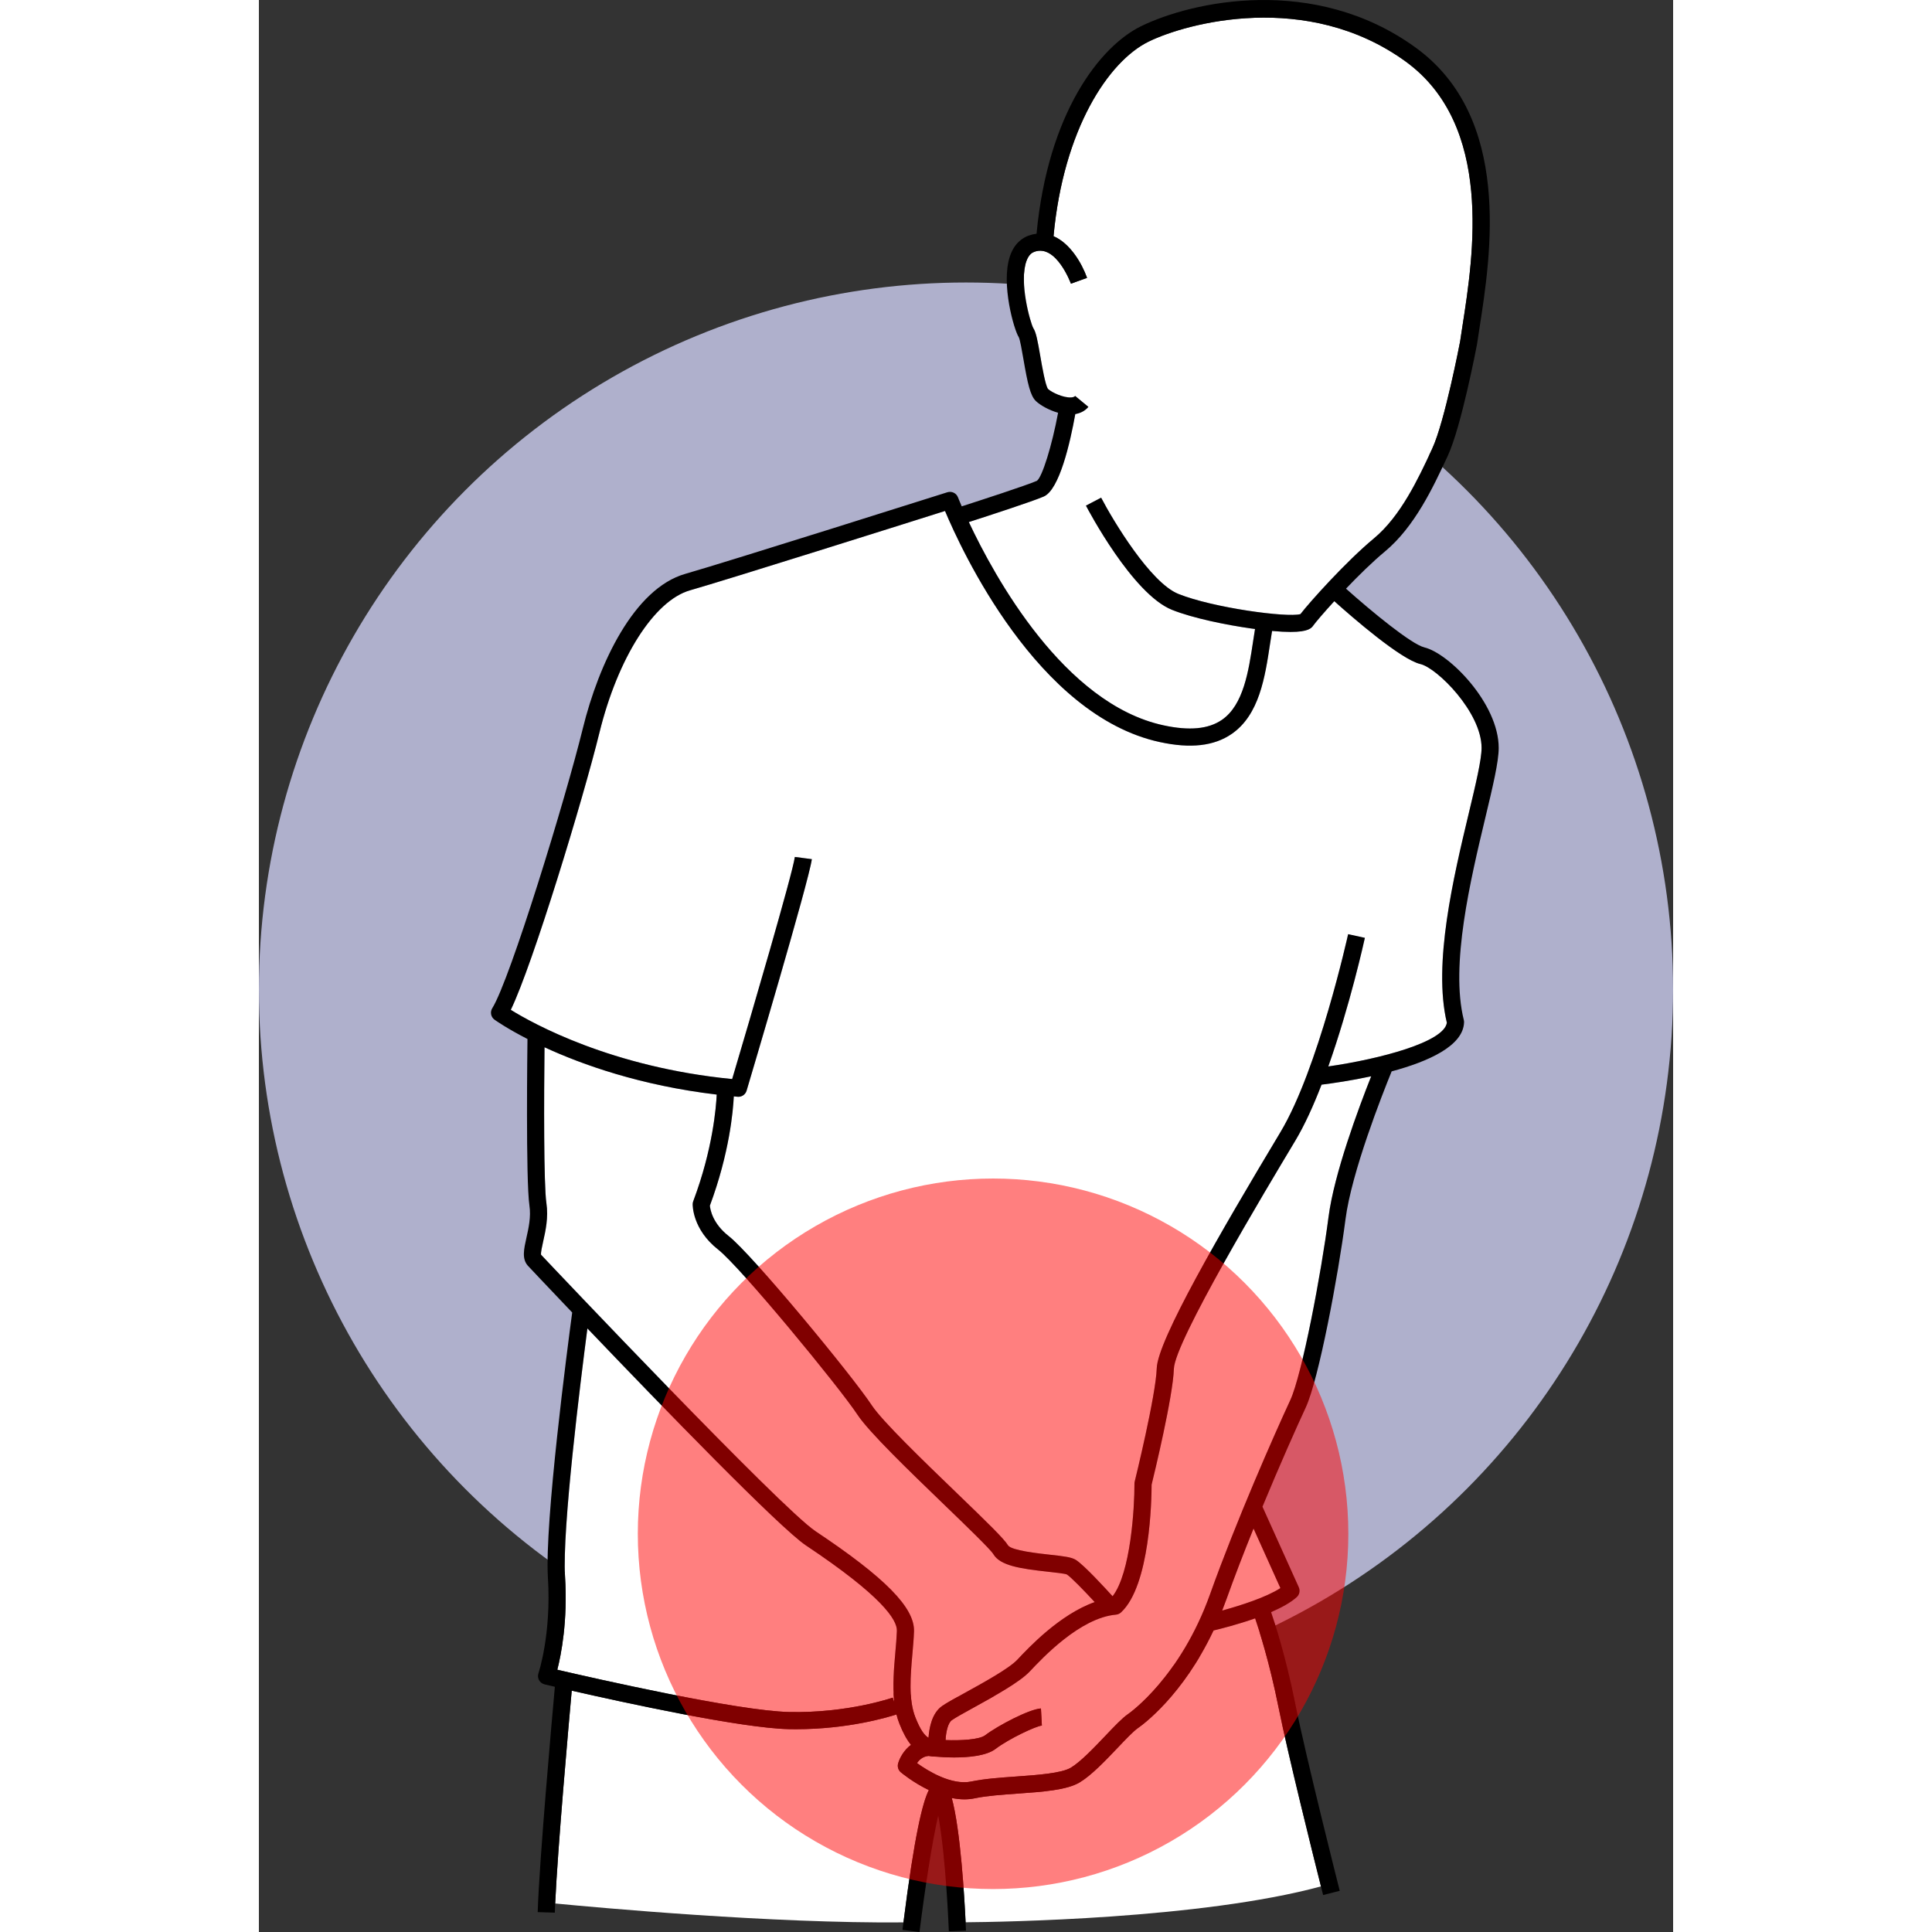 <svg xmlns="http://www.w3.org/2000/svg" id="Layer_1" height="512" viewBox="0 0 330 450.823" width="512"><rect x="0" y="0" width="330" height="450.823" fill="#333333" stroke="none"/><g><circle cx="165" cy="230.92" fill="#afb0cc" r="165"></circle><g fill="#fff"><path d="m232.468 377.632c-4.039 1.426-7.999 2.424-9.694 2.827-7.17 15.187-16.525 21.999-17.707 22.816-1.008.698-2.774 2.556-4.644 4.522-2.878 3.027-6.14 6.458-8.893 8.109-3.014 1.809-8.599 2.203-14.512 2.621-3.544.25-7.208.51-9.924 1.085-.819.174-1.649.253-2.477.253-.988 0-1.972-.118-2.941-.311 2.058 7.442 2.971 23.416 3.235 29 8.483-.067 54.923-.782 82.92-8.371-1.77-7.038-7.717-30.865-9.913-41.842-2.105-10.526-4.628-18.302-5.45-20.71z"></path><path d="m211.065 169.246c6.042 1.312 10.509.891 13.66-1.281 5.024-3.465 6.214-11.346 7.265-18.298.149-.986.298-1.948.453-2.894-.295-.04-.584-.077-.893-.121-5.686-.804-13.525-2.367-18.475-4.348-9.244-3.697-19.65-23.48-20.088-24.321l3.546-1.851c2.799 5.36 11.493 19.845 18.028 22.458 8.109 3.245 25.385 5.575 28.476 4.708 2.111-2.761 10.668-12.294 17.15-17.672 6.262-5.196 10.372-14.011 13.373-20.446l.241-.518c2.892-6.197 6.454-24.754 6.49-24.94.154-1.076.352-2.353.566-3.724 2.55-16.355 7.297-46.798-13.345-61.706-22.95-16.573-51.013-8.933-59.89-4.589-9.38 4.59-19.878 20.411-22.2 45.41 3.91 1.684 6.616 6.354 7.827 9.725l-3.764 1.355c-.034-.093-3.419-9.258-8.497-7.456-.535.19-1.312.614-1.87 2.116-1.826 4.905.908 14.519 1.588 15.711.645.967 1.006 2.921 1.637 6.576.409 2.368 1.171 6.776 1.793 7.622.898.833 3.611 2.089 5.392 1.978.462-.029.781-.145.946-.346l3.084 2.547c-.744.901-1.8 1.46-3.057 1.682-1.212 6.734-3.708 17.648-7.36 19.237-2.633 1.144-12.807 4.456-17.479 5.96 5.968 12.71 22.182 42.392 45.403 47.425z"></path><path d="m271.04 154.957c-4.598-1.082-15.842-10.857-20.1-14.673-2.489 2.72-4.364 4.929-4.886 5.659-.421.589-1.085 1.519-5.34 1.519-1.145 0-2.562-.071-4.293-.23-.164.989-.321 1.998-.477 3.033-1.171 7.756-2.499 16.546-8.949 20.994-4.11 2.833-9.597 3.456-16.778 1.898-28.612-6.202-46.389-45.035-50.113-53.922-9.091 2.872-50.558 15.959-59.509 18.517-8.346 2.385-16.837 15.729-21.13 33.206-3.775 15.368-15.518 54-20.682 64.685 5.137 3.186 23.516 13.409 51.653 16.148 4.315-14.525 14.129-48.016 14.626-51.827l3.967.518c-.663 5.082-14.632 52.026-15.226 54.022-.254.855-1.039 1.43-1.916 1.43-.057 0-.114-.002-.172-.008-.303-.026-.597-.059-.898-.087-.16 3.386-1.016 13.228-5.58 25.493.082.94.639 4.16 4.418 7.122 5.42 4.248 28.709 32.414 33.355 39.455 2.445 3.708 12.007 12.929 19.689 20.337 7.352 7.09 11.229 10.859 12.126 12.377.821 1.182 7.046 1.863 9.704 2.154 3.391.371 5.066.577 6.082 1.203 1.915 1.179 7.109 6.854 8.595 8.499 4.214-5.416 5.123-20.584 5.104-26.28-.001-.164.019-.328.059-.487.049-.199 4.933-20.013 5.14-26.439.21-6.512 14.713-31.511 28.872-55.107 8.821-14.702 15.719-45.865 15.788-46.179l3.907.856c-.197.899-3.5 15.821-8.534 30.006 12.064-1.737 27.034-5.685 27.662-10.201-3.282-13.741 1.567-34.024 5.115-48.864 1.603-6.708 2.989-12.501 2.989-15.261 0-8.326-10.382-18.651-14.268-19.566z"></path><path d="m149.793 413.553c-.604-.511-.85-1.33-.627-2.089.378-1.291 1.347-3.075 2.997-4.315-.946-1.16-1.845-2.767-2.723-5.002-.265-.676-.481-1.375-.661-2.091-2.066.673-11.319 3.447-23.483 3.447-.532 0-1.069-.005-1.612-.016-11.024-.225-38.243-6.148-50.684-8.981-.676 7.487-3.261 36.532-3.861 49.664 10.11.976 50.776 4.692 81.264 4.41 2.586-20.428 4.481-28.018 5.922-30.876-3.662-1.761-6.331-3.982-6.533-4.152z"></path><path d="m153.163 400.684c1.184 3.013 2.171 4.285 3.092 4.826.165-2.374.82-5.746 3.128-7.386 1.022-.726 2.968-1.798 5.432-3.154 4.32-2.38 10.238-5.638 12.171-7.701 2.662-2.838 9.909-10.556 18.042-13.434-2.512-2.72-5.577-5.874-6.514-6.451-.468-.2-2.752-.45-4.42-.633-6.443-.705-11.127-1.412-12.712-4.096-.668-1.126-6.401-6.654-11.46-11.532-8.232-7.939-17.563-16.938-20.252-21.014-4.327-6.559-27.344-34.481-32.483-38.51-6.067-4.755-5.97-10.418-5.963-10.657.006-.221.05-.439.127-.645 4.573-12.137 5.346-22.023 5.476-24.883-17.756-2.114-31.366-6.972-40.178-11.037-.135 11.71-.196 32.072.435 36.333.502 3.389-.195 6.499-.755 8.998-.243 1.083-.57 2.546-.494 3.07 2.542 2.723 55.959 59.131 64.051 64.525 16.298 10.865 23.171 17.86 22.98 23.391-.057 1.645-.21 3.384-.372 5.225-.44 5.005-.939 10.677.667 14.766z"></path><path d="m240.664 326.723c2.742-5.907 7.235-29.623 8.926-42.728 1.307-10.131 7.001-25.396 9.958-32.848-4.616.995-8.892 1.615-11.582 1.952-1.878 4.856-3.948 9.444-6.156 13.124-6.95 11.582-28.098 46.827-28.303 53.178-.21 6.523-4.606 24.626-5.197 27.032-.005 3.338-.327 23.525-7.141 29.814-.325.3-.74.483-1.181.522-8.365.736-17.186 10.145-20.084 13.236-2.367 2.524-8.351 5.82-13.16 8.469-2.165 1.192-4.21 2.318-5.044 2.911-.928.659-1.37 2.768-1.475 4.65 3.462.143 7.893-.086 9.246-1.12 2.943-2.247 10.339-6.11 13.017-6.255l.216 3.994c-1.316.076-7.735 3.097-10.805 5.44-2.145 1.638-6.367 1.995-9.641 1.995-1.894 0-3.462-.119-4.139-.18-.642-.005-1.258-.054-1.849-.172-1.367.123-2.209.931-2.699 1.675 2.411 1.741 8.033 5.271 12.692 4.289 2.987-.634 6.793-.903 10.472-1.163 4.942-.35 10.544-.745 12.737-2.061 2.287-1.372 5.483-4.734 8.051-7.436 2.103-2.212 3.92-4.123 5.267-5.056.498-.344 12.25-8.645 19.18-28.048 6.063-16.977 14.879-37 18.694-45.216z"></path><path d="m232.096 356.676c-2.232 5.525-4.436 11.222-6.36 16.609-.309.867-.631 1.704-.957 2.529 4.331-1.185 10.378-3.135 13.585-5.241z"></path><path d="m148.511 385.568c.157-1.786.306-3.474.358-5.012.089-2.583-3.517-8.136-21.201-19.925-6.161-4.108-33.843-32.681-51.014-50.651-1.608 12.321-5.913 46.81-5.22 57.885.648 10.371-.891 18.192-1.804 21.759 8.616 2.002 42.115 9.618 54.135 9.863 13.632.294 24.026-3.315 24.129-3.353l.367 1.043c-.438-3.796-.08-7.874.249-11.611z"></path></g><path d="m271.956 151.062c-2.989-.703-12.293-8.346-18.284-13.702 2.891-3.026 6.17-6.25 9.068-8.655 6.954-5.771 11.283-15.055 14.444-21.835l.241-.516c3.102-6.646 6.644-25.1 6.809-25.97.167-1.152.363-2.414.575-3.769 2.682-17.201 7.675-49.221-14.955-65.564-23.666-17.093-52.205-10.705-63.99-4.94-9.6 4.699-21.729 20.199-24.403 48.427-.585.073-1.186.21-1.806.43-1.446.512-3.385 1.768-4.41 4.847-2.146 6.442.989 17.253 2.078 18.881.294.585.748 3.211 1.079 5.129.986 5.709 1.598 8.536 2.934 9.789.985.924 2.97 2.088 5.152 2.704-1.429 7.699-3.71 15.008-4.942 15.877-2.529 1.099-13.158 4.549-17.541 5.959-.557-1.289-.854-2.045-.876-2.102-.38-.984-1.46-1.501-2.469-1.187-.511.162-51.199 16.194-61.163 19.042-11.934 3.409-20.179 20.882-23.916 36.098-4.001 16.29-16.942 58.566-21.122 65.255-.56.895-.327 2.073.534 2.688.294.21 2.918 2.051 7.68 4.498-.019 1.488-.422 32.929.455 38.852.393 2.653-.188 5.248-.701 7.538-.586 2.618-1.093 4.879.308 6.481.125.142 4.247 4.52 10.374 10.951-1.064 7.914-6.469 49.036-5.667 61.85.828 13.247-2.176 22.239-2.206 22.326-.183.534-.133 1.12.139 1.614s.74.851 1.289.981c.219.052 1.065.253 2.401.564-.624 6.883-3.621 40.39-4.008 52.581l3.998.127c.021-.653.049-1.369.084-2.138.6-13.132 3.184-42.176 3.861-49.664 12.441 2.833 39.66 8.756 50.684 8.981.542.011 1.08.016 1.612.016 12.164 0 21.418-2.774 23.483-3.447.18.716.395 1.415.661 2.091.878 2.236 1.778 3.842 2.723 5.002-1.65 1.24-2.619 3.024-2.997 4.315-.223.759.023 1.578.627 2.089.202.171 2.871 2.391 6.533 4.152-1.441 2.858-3.336 10.448-5.922 30.876-.073.581-.146 1.148-.221 1.75l3.97.492c1.262-10.17 2.991-21.21 4.365-27.186 1.8 9.524 2.473 26.81 2.481 27.016l3.997-.15c-.006-.157-.033-.856-.085-1.946-.264-5.584-1.177-21.559-3.235-29.0.969.193 1.953.311 2.941.311.828 0 1.658-.079 2.477-.253 2.716-.575 6.38-.835 9.924-1.085 5.913-.418 11.498-.812 14.512-2.621 2.753-1.651 6.015-5.082 8.893-8.109 1.87-1.967 3.636-3.824 4.644-4.522 1.182-.817 10.537-7.629 17.707-22.816 1.695-.403 5.655-1.401 9.694-2.827.822 2.408 3.345 10.184 5.45 20.71 2.196 10.977 8.143 34.805 9.913 41.842.309 1.23.494 1.959.505 2.004l3.877-.982c-.078-.308-7.814-30.854-10.373-43.649-2.216-11.079-4.833-19.04-5.64-21.378 2.398-1.037 4.566-2.216 5.983-3.501.643-.583.837-1.514.48-2.305l-8.479-18.799c4.038-9.746 7.91-18.432 10.108-23.168 2.998-6.458 7.562-30.699 9.265-43.9 1.414-10.956 8.515-28.978 10.771-34.511 8.536-2.294 16.722-5.928 16.894-11.451.006-.185-.014-.368-.059-.548-3.199-12.796 1.567-32.728 5.046-47.283 1.731-7.241 3.099-12.96 3.099-16.191 0-10.408-11.637-22.116-17.351-23.46zm5.247 87.585c-.628 4.516-15.598 8.464-27.662 10.201 5.034-14.185 8.337-29.107 8.534-30.006l-3.907-.856c-.069.314-6.967 31.477-15.788 46.179-14.159 23.597-28.661 48.596-28.872 55.107-.207 6.426-5.091 26.239-5.14 26.439-.04.159-.059.323-.059.487.018 5.696-.891 20.864-5.104 26.28-1.487-1.645-6.68-7.32-8.595-8.499-1.016-.626-2.691-.832-6.082-1.203-2.658-.291-8.883-.973-9.704-2.154-.896-1.518-4.774-5.287-12.126-12.377-7.683-7.408-17.244-16.629-19.689-20.337-4.645-7.041-27.935-35.207-33.355-39.455-3.779-2.962-4.336-6.183-4.418-7.122 4.564-12.266 5.42-22.107 5.58-25.493.301.028.595.061.898.087.058.006.115.008.172.008.877 0 1.662-.575 1.916-1.43.594-1.995 14.563-48.94 15.226-54.022l-3.967-.518c-.497 3.812-10.311 37.302-14.626 51.827-28.137-2.739-46.516-12.963-51.653-16.148 5.164-10.685 16.907-49.316 20.682-64.685 4.293-17.477 12.785-30.821 21.13-33.206 8.952-2.558 50.418-15.645 59.509-18.517 3.724 8.887 21.5 47.72 50.113 53.922 7.181 1.558 12.668.935 16.778-1.898 6.45-4.448 7.777-13.238 8.949-20.994.156-1.034.313-2.044.477-3.033 1.73.159 3.148.23 4.293.23 4.255 0 4.919-.93 5.34-1.519.521-.73 2.396-2.938 4.886-5.659 4.258 3.816 15.502 13.591 20.1 14.673 3.885.914 14.268 11.239 14.268 19.565 0 2.76-1.385 8.553-2.989 15.261-3.548 14.84-8.397 35.123-5.115 48.864zm-86.702-142.023c1.257-.222 2.313-.781 3.057-1.682l-3.084-2.547c-.166.2-.484.316-.946.346-1.781.111-4.493-1.145-5.392-1.978-.622-.846-1.384-5.254-1.793-7.622-.631-3.655-.992-5.609-1.637-6.576-.68-1.192-3.414-10.806-1.588-15.711.558-1.502 1.335-1.927 1.87-2.116 5.077-1.802 8.463 7.363 8.497 7.456l3.764-1.355c-1.211-3.371-3.917-8.041-7.827-9.725 2.322-25 12.82-40.821 22.2-45.41 8.877-4.344 36.94-11.984 59.89 4.589 20.642 14.908 15.895 45.352 13.345 61.706-.214 1.371-.413 2.647-.566 3.724-.036.186-3.598 18.743-6.49 24.94l-.241.518c-3.001 6.436-7.11 15.25-13.373 20.446-6.482 5.378-15.039 14.911-17.15 17.672-3.091.867-20.367-1.463-28.476-4.708-6.535-2.613-15.229-17.098-18.028-22.458l-3.546 1.851c.438.841 10.844 20.624 20.088 24.321 4.949 1.98 12.789 3.544 18.475 4.348.309.044.597.081.893.121-.154.946-.304 1.908-.453 2.894-1.05 6.952-2.241 14.833-7.265 18.298-3.15 2.172-7.618 2.593-13.66 1.281-23.221-5.033-39.435-34.715-45.403-47.425 4.671-1.504 14.846-4.816 17.479-5.96 3.653-1.589 6.149-12.503 7.36-19.237zm-42.606 299.512c-.103.037-10.497 3.647-24.129 3.353-12.02-.245-45.519-7.861-54.135-9.863.913-3.566 2.452-11.388 1.804-21.759-.692-11.075 3.612-45.564 5.22-57.885 17.171 17.969 44.853 46.543 51.014 50.651 17.684 11.789 21.29 17.342 21.201 19.925-.053 1.538-.201 3.226-.358 5.012-.329 3.737-.687 7.815-.249 11.611zm-18.008-38.832c-8.092-5.394-61.509-61.803-64.051-64.525-.076-.524.252-1.987.494-3.07.56-2.499 1.257-5.609.755-8.998-.631-4.26-.57-24.623-.435-36.333 8.811 4.066 22.422 8.924 40.178 11.037-.13 2.86-.903 12.746-5.476 24.883-.078.207-.121.425-.127.645-.007.239-.104 5.902 5.963 10.657 5.139 4.028 28.157 31.951 32.483 38.51 2.688 4.076 12.02 13.074 20.252 21.014 5.059 4.878 10.791 10.406 11.46 11.532 1.585 2.684 6.269 3.391 12.712 4.096 1.668.183 3.952.433 4.42.633.937.577 4.002 3.731 6.514 6.451-8.133 2.878-15.38 10.596-18.042 13.434-1.934 2.063-7.851 5.321-12.171 7.701-2.464 1.356-4.41 2.429-5.432 3.154-2.308 1.64-2.963 5.011-3.128 7.386-.921-.541-1.909-1.813-3.092-4.826-1.606-4.089-1.107-9.761-.667-14.766.162-1.841.315-3.58.372-5.225.191-5.53-6.682-12.526-22.98-23.391zm72.902 42.684c-1.347.933-3.163 2.844-5.267 5.056-2.568 2.701-5.764 6.064-8.051 7.436-2.193 1.315-7.794 1.711-12.737 2.061-3.68.26-7.485.529-10.472 1.163-4.66.982-10.282-2.548-12.692-4.289.49-.744 1.332-1.552 2.699-1.675.591.118 1.206.167 1.849.172.677.061 2.246.18 4.139.18 3.274 0 7.496-.357 9.641-1.995 3.07-2.344 9.489-5.364 10.805-5.44l-.216-3.994c-2.678.144-10.074 4.008-13.017 6.255-1.353 1.034-5.784 1.263-9.246 1.12.105-1.882.547-3.99 1.475-4.65.834-.593 2.879-1.719 5.044-2.911 4.809-2.648 10.793-5.944 13.16-8.469 2.899-3.092 11.72-12.5 20.084-13.236.441-.039.856-.223 1.181-.522 6.814-6.289 7.135-26.477 7.141-29.814.591-2.406 4.986-20.509 5.197-27.032.205-6.351 21.354-41.596 28.303-53.178 2.208-3.681 4.279-8.268 6.156-13.124 2.69-.337 6.966-.956 11.582-1.952-2.957 7.452-8.651 22.717-9.958 32.848-1.691 13.105-6.184 36.821-8.926 42.728-3.815 8.216-12.631 28.239-18.694 45.216-6.93 19.403-18.683 27.704-19.18 28.048zm22.947-26.702c1.924-5.387 4.128-11.084 6.36-16.609l6.268 13.897c-3.207 2.106-9.255 4.057-13.585 5.241.326-.825.647-1.663.957-2.529z"></path><circle cx="171.317" cy="357.902" fill="#f00" opacity=".5" r="82.899"></circle></g></svg>